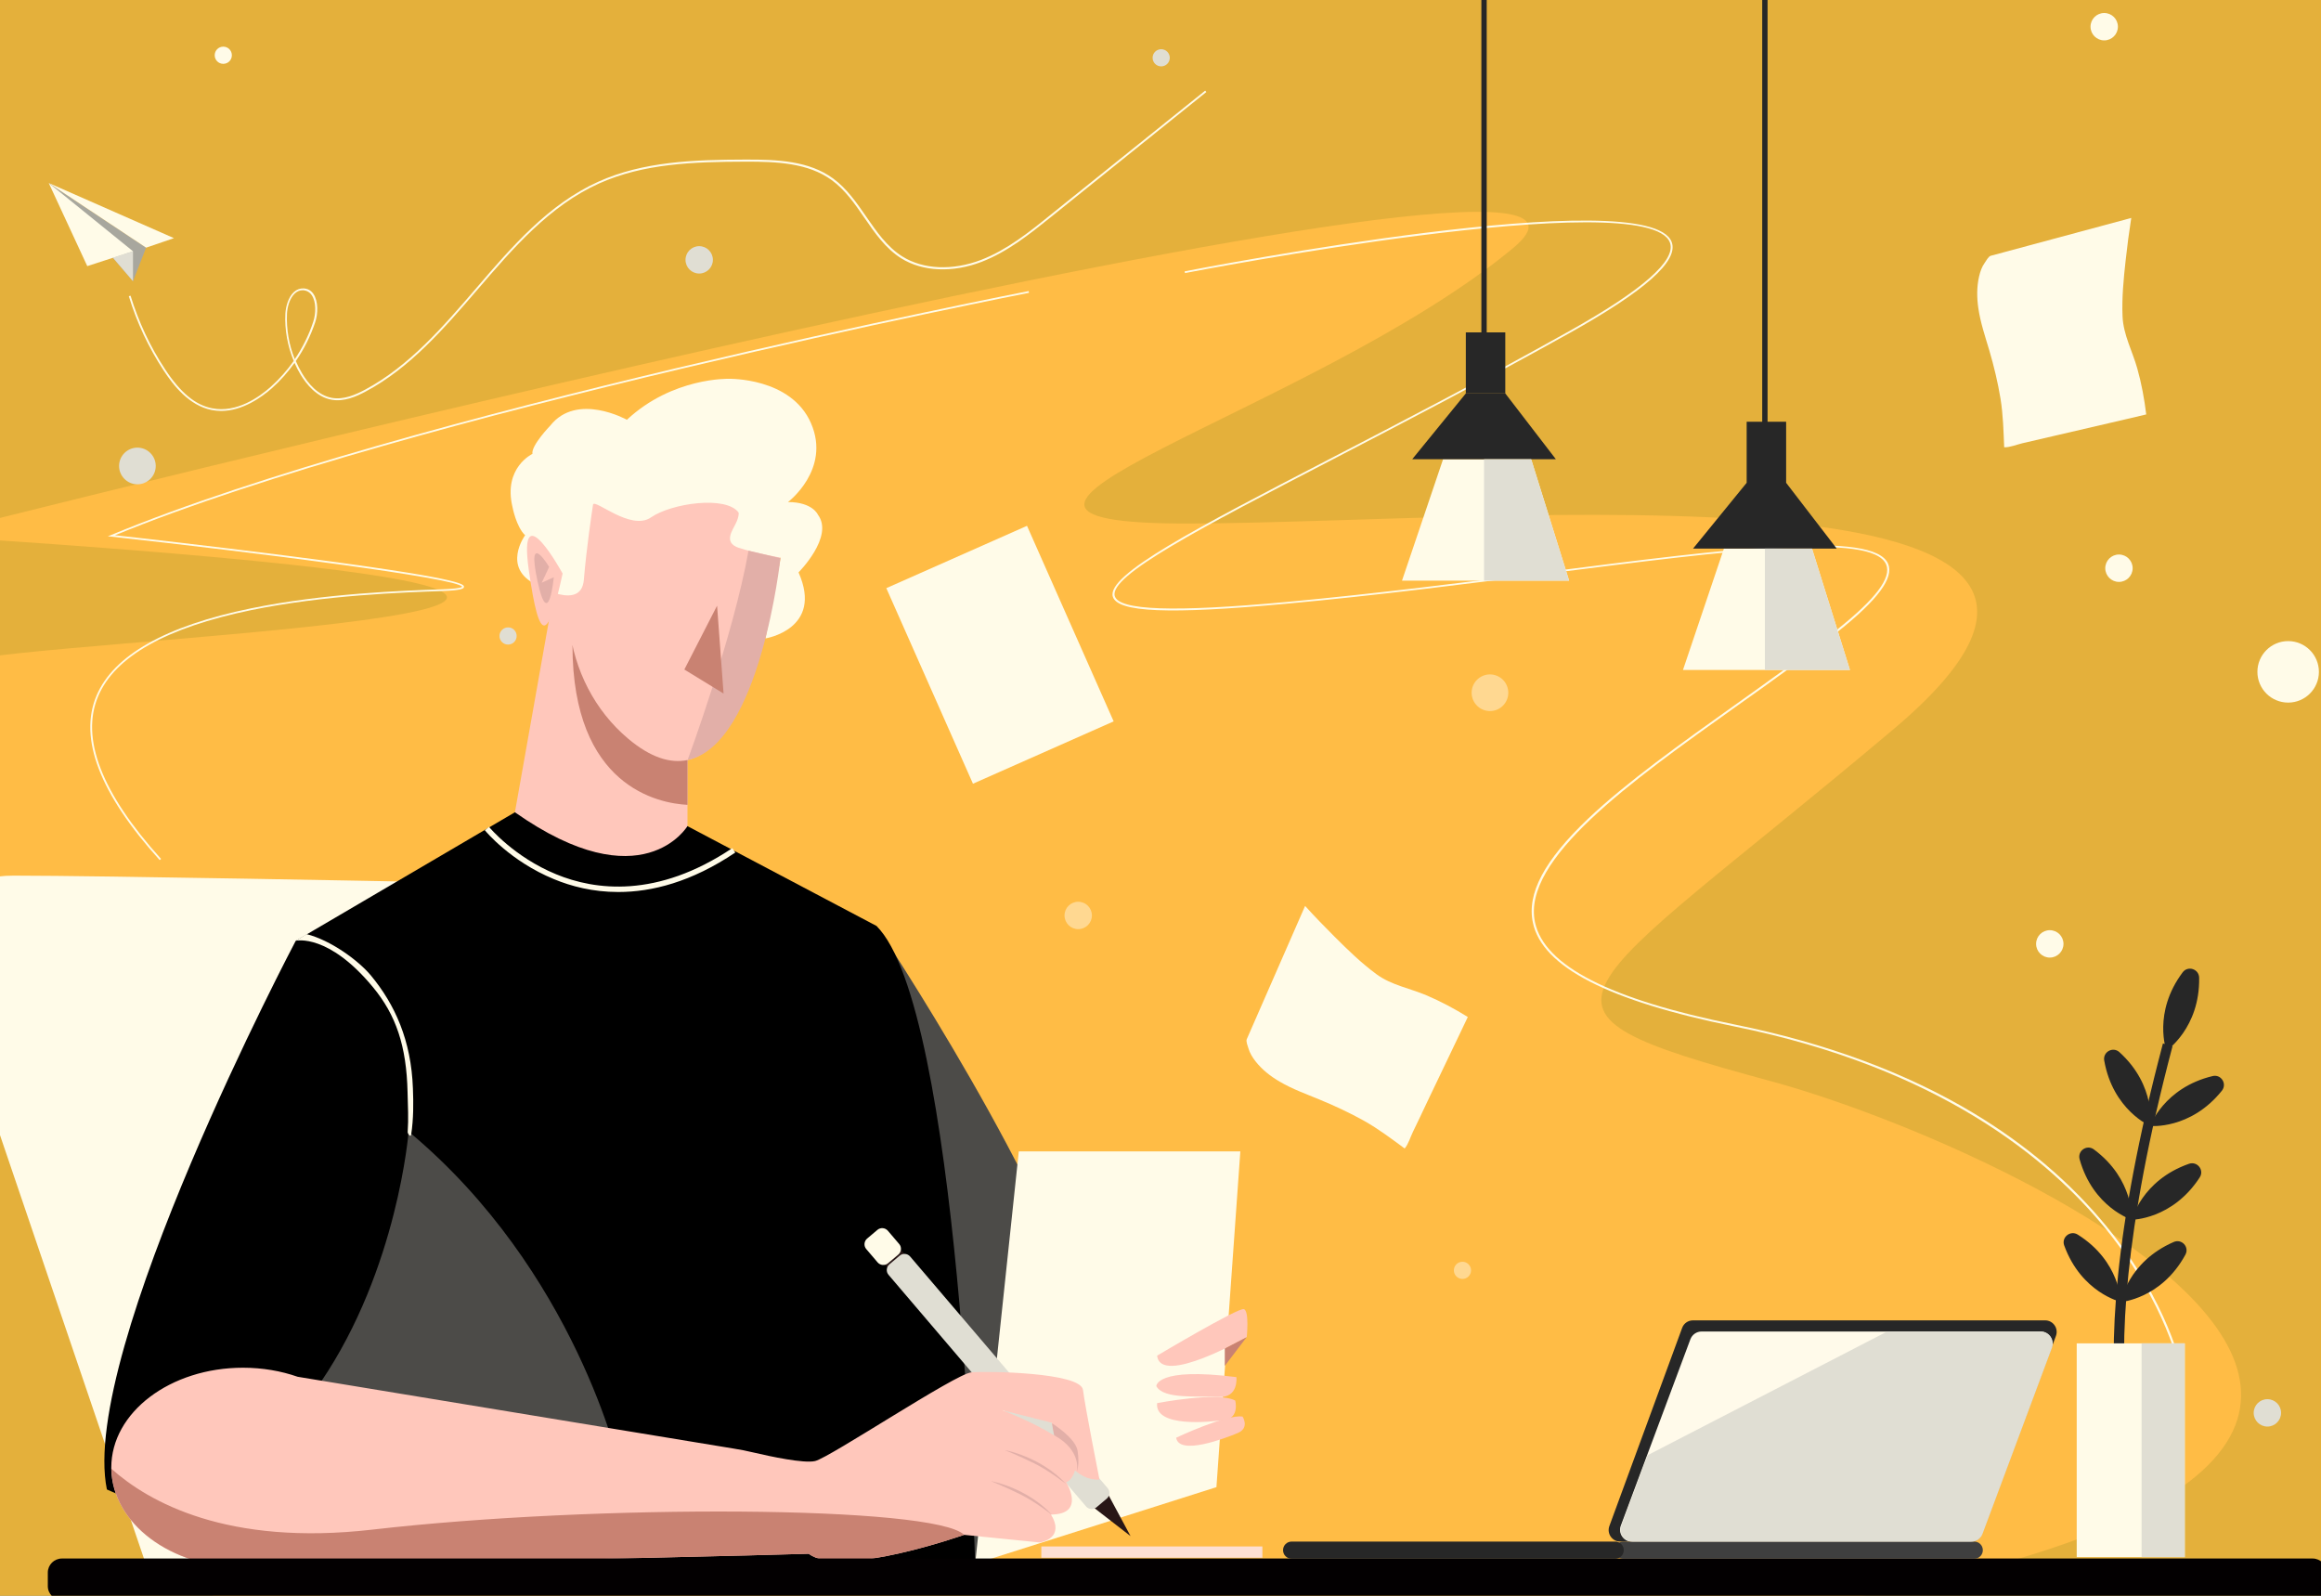 <svg xmlns="http://www.w3.org/2000/svg" xmlns:xlink="http://www.w3.org/1999/xlink" viewBox="0 0 2000 1375"><rect x="0" y="0" width="2000" height="1375" fill="#808080" stroke="none"/><style>.st3{fill:#fffbe8}.st4{fill:#272727}.st5{fill:#e0ded3}.st7{fill:#4c4b48}.st8{fill:#ffc7bb}.st9{fill:#c98272}.st10{fill:#281616}.st11{fill:#e2afa8}.st16{fill:#ffd891}</style><g id="Layer_2"><defs><path id="SVGID_1_" d="M0 0h2000v1375H0z"/></defs><clipPath id="SVGID_2_"><use xlink:href="#SVGID_1_" overflow="visible"/></clipPath><g clip-path="url(#SVGID_2_)"><path id="XMLID_106_" fill="#e4b03b" d="M-160.6-213h2190.8v1643.1H-160.6z"/><path id="XMLID_75_" d="M-61 461.6S1475.3 71.4 1303.8 213.8 762.9 452 1026.2 451.1c263.3-.9 888.2-61.3 605.8 176.9s-341.7 239.7-105.7 303.7 972.1 414.8-427.3 499.8c-1384.2 84-813.6-205.9-818.8-205.6 0 0 325.7-142.2-64.9-285.9-364.4-188.4-361.2-353.1-230.8-373.2 130.3-20.1 858.7-47-45.5-105.2z" fill="#ffbc45"/><g id="XMLID_76_"><path id="XMLID_78_" class="st3" d="M1878.5 1181.2c-.1-.6-11.4-57.7-64.1-122.5-48.7-59.8-143.6-138.6-319.6-174.2-108.9-22-165.8-51.3-173.9-89.4-5.4-25.2 9.8-53.7 47.6-89.7 33.2-31.5 80.4-65.1 126-97.6 30.1-21.4 61.3-43.6 88.4-65.2 33.3-26.5 47.2-44.8 42.4-56.2-11.8-27.9-134.9-12.2-290.9 7.7-69.6 8.9-148.5 19-226 26.1-100.8 9.3-145.5 7.5-149.5-6.1-5.5-18.8 71.1-58.6 187.2-118.8 61.3-31.8 130.7-67.8 205.6-109.7 63.5-35.5 92.8-61.2 87.3-76.5-18.7-51-414 25.4-417.9 26.2l-.3-1.5c16.3-3.2 400.6-77.4 419.7-25.2 6 16.3-22.8 41.9-87.9 78.3-74.9 41.8-144.4 77.9-205.6 109.7-111.2 57.7-191.6 99.4-186.4 117 3.6 12.4 50.7 14 147.9 5.1 77.6-7.2 156.4-17.2 226-26.1 156.6-20 280.2-35.8 292.5-6.8 5.1 12.1-8.9 31-42.8 58-27.2 21.6-58.3 43.8-88.5 65.2-90.7 64.6-184.5 131.4-173 185.7 8 37.5 64.5 66.4 172.7 88.2 77.9 15.8 146.6 41.2 204.3 75.7 46.1 27.6 85.2 60.9 116.3 99.1 52.9 65.1 64.2 122.5 64.3 123.1l-1.8.4z"/></g><path class="st4" d="M1852.4 1299.5l5.8-6.3-2.9 3.2 2.9-3.1c-.7-.7-70.8-71.8 13.9-392l-8.3-2.2c-86.5 326.8-14.5 397.5-11.4 400.4z"/><path class="st4" d="M1826.3 906.6c32.1 29.1 26.5 63.6 26.5 63.6s-32.1-13.7-39.6-56.4c-1.3-7.4 7.5-12.3 13.1-7.2zM1906.6 927.2c-42.1 10.1-53.8 43-53.8 43s34.7 3.4 61.8-30.4c4.7-5.9-.7-14.4-8-12.6zM1804.3 990.4c34.8 25.8 32.7 60.6 32.7 60.6s-33.3-10.4-45-52.1c-2-7.3 6.2-13 12.3-8.5zM1886.2 1002.8c-40.9 14.3-49.2 48.2-49.2 48.2s34.9-.1 58.5-36.5c4.1-6.3-2.1-14.2-9.3-11.7zM1790.4 1063.8c36.7 23.1 37.1 58 37.1 58s-34-7.9-48.8-48.7c-2.5-7 5.3-13.3 11.7-9.3zM1873 1070.2c-39.7 17.3-45.5 51.7-45.5 51.7s34.8-2.6 55.6-40.7c3.7-6.7-3.1-14.1-10.1-11zM1895 842.5c.7 43.3-28.2 62.8-28.2 62.8s-12-32.8 14-67.5c4.5-6 14.1-2.9 14.2 4.7z"/><path class="st3" d="M1789.5 1157.5h93.1v184.2h-93.1z"/><path class="st5" d="M1845.4 1157.5h37.2v184.2h-37.2z"/><path class="st3" d="M124.6 1344.6L-53.7 820.1s-10.5-65.6 65.6-65.6 340.9 5.2 340.9 5.2L581 1344.5H124.6z"/><g id="XMLID_55_"><path id="XMLID_83_" class="st3" d="M137.6 741.1c-51.7-57.2-70-104.9-54.4-141.8 14.7-34.7 59.5-60 133-75.1 62.8-12.9 131.2-15.3 164.1-16.4 15.7-.5 17.7-1.9 17.9-2.2-3-7.5-182.4-30-302.3-43.2l-3-.3 2.8-1.1C348.5 356.2 881 251.8 886.4 250.8l.3 1.5c-5.3 1-533.8 104.6-787.6 208.9 14.8 1.6 82.1 9.2 148.7 17.7 152.3 19.5 152.1 24.6 152 26.8-.1 1.4-1.6 3-19.4 3.6-32.8 1.1-101.2 3.5-163.9 16.4-73 15-117.4 39.9-131.9 74.2-15.3 36.2 2.9 83.4 54.2 140.2l-1.2 1z"/></g><path id="XMLID_46_" fill="#fddfd2" d="M897.3 1332.5h190.5v9.7H897.3z"/><path id="XMLID_26_" class="st7" d="M755.3 797.8s155.3 233 182 354.6l-96.9 194.9-85.1-549.5z"/><path id="XMLID_30_" class="st3" d="M1048.2 1281.4l-207.9 66 37.6-355.3h190.9z"/><path id="XMLID_19_" d="M443.7 699.9L254.8 810.7s-186.9 354-162.7 472.7l144.9 64h603.3s-13.8-479.3-85.1-549.6l-162.9-86-148.6-11.9z"/><path id="XMLID_18_" class="st8" d="M592.4 654.9v56.9s-38.9 65.3-148.7-11.9l38.6-217.6 103.9 162.9 6.2 9.7z"/><path id="XMLID_16_" class="st9" d="M592.4 654.9v38.6c-24.9-1.3-99-15.5-99.1-137.4l92.9 89.1 6.2 9.7z"/><path id="XMLID_54_" class="st8" d="M679.6 435s-24.4 206.8-87.2 219.9c-14.5 3-31.4-1.8-51.1-18.4-28.8-24.2-46.5-59.1-50.7-96.6-6.2-54.7 3.6-109.1 3.6-109.1l155.7-4.2 29.7 8.4z"/><path class="st3" d="M461.9 503.7s38.9 23.5 41.2-4.1c2.3-27.8 7-58.8 7.9-64.7.9-5.9 32.4 23.1 50 10.9s64.7-19 75.5-4.1c0 0 .5 3.2-2.3 9-2.7 5.9-11.3 16.7 2.3 21.3 13.6 4.5 36.2 8.5 36.2 8.5l-13.1 69.6s50.2-8 28.5-56.9c0 0 30.8-30.8 16.7-49.7 0 0-4.5-10.9-25.8-10.9 0 0 37.1-28 19.9-67.8s-71-38.4-71-38.4-48.4-1.4-87.7 35.3c0 0-43-24-66 5 0 0-16.7 17.2-15.4 24.4 0 0-25.3 11.8-17.2 45.7 0 0 3.2 17.2 10.9 24.4-.1 0-20.4 28 9.4 42.5z"/><g id="XMLID_21_"><path id="XMLID_13_" class="st10" d="M943.1 1299.5l31.1 24.1-18.8-35z"/><path id="XMLID_20_" class="st10" d="M784.6 1094l-6.9 5.9c-2 1.7-5.1 1.5-6.8-.5l-11.8-13.8c-1.7-2-1.5-5.1.5-6.8l6.9-5.9c2-1.7 5.1-1.5 6.8.5l11.8 13.8c1.8 2 1.5 5-.5 6.8z"/><path id="XMLID_12_" class="st3" d="M774.2 1080.9l-9 7.6c-2.6 2.2-6.6 1.9-8.9-.7l-9.9-11.6c-2.2-2.6-1.9-6.6.7-8.9l9-7.6c2.6-2.2 6.6-1.9 8.9.7l9.9 11.6c2.2 2.6 1.9 6.6-.7 8.9z"/><path id="XMLID_11_" class="st5" d="M953.8 1291.2l-9 7.6c-2.6 2.2-6.6 1.9-8.9-.7l-170.3-199.7c-2.2-2.6-1.9-6.6.7-8.9l9-7.6c2.6-2.2 6.6-1.9 8.9.7l170.3 199.7c2.2 2.6 1.9 6.6-.7 8.9z"/></g><path id="XMLID_23_" class="st8" d="M997.1 1168.1s69.7-41.5 74.7-40.1c4.9 1.5 2.5 24.2 2.5 24.2s-74.3 42.6-77.2 15.9z"/><path id="XMLID_22_" class="st8" d="M996.4 1194.4s-.4-16.7 69-7.8c0 0 2.2 18.2-15.6 17.1s-47.1 2.2-53.4-9.3z"/><path id="XMLID_25_" class="st8" d="M997.1 1209s53-10.2 67.3-2.2c0 0 3.9 14.8-9 16.7-12.9 1.9-60.6 6.7-58.3-14.5z"/><path id="XMLID_28_" class="st9" d="M1074.2 1152.2l-18.8 24.7V1162z"/><path id="XMLID_14_" class="st7" d="M352.1 975s-9.2 118.1-75.7 215.9l257.7 73.7c.1 0-37.8-169.6-182-289.6z"/><path id="XMLID_24_" class="st8" d="M933.2 1197.6c-1.9-15.1-82.6-16.3-96.2-15.1-13.6 1.2-121.8 73.3-134.6 76.4-9.6 2.3-38.8-4-52.9-7.3-5.8-1.4-11.8-2.6-17.7-3.5l-375.3-61.8c-14.3-5-30.3-7.8-47.1-7.8-62.7 0-113.5 38.5-113.5 86v1.1c.8 47 51.3 85 113.5 85 2.3 0 4.5-.1 6.7-.1l425.3-10.2h.4l55.1-1.5c27.4 21.3 133.8-16.3 133.8-16.3l65.5 6.6c22.9-5.4 9.3-24.1 9.3-24.1 30.7 0 13.2-27.9 13.2-27.9s5-1 7.6-10.1c10.8 9.5 21.1 7.8 21.1 7.8s-12.3-62.1-14.2-77.2zm-69.6 17.5l42.8 10.8c.9 4.2 1.9 8 2.9 11.5-18.3-11.7-44.1-21.7-45.7-22.3z"/><path id="XMLID_27_" class="st9" d="M830.8 1322.5s-106.4 37.6-133.8 16.3l-55.1 1.5h-.4l-425.3 10.2c-2.2.1-4.5.1-6.7.1-62.2 0-112.7-37.9-113.5-85 32.1 28.6 99.8 66.8 224.9 52.4 192.8-22.2 484.3-20.7 509.9 4.5z"/><g id="XMLID_35_"><path id="XMLID_72_" class="st3" d="M351.3 975.3c.8-11 .2-22.2-.1-34.1-.9-40-10-66.7-29.9-90.7-38.2-46.2-65.9-40-66.4-39.9l9.3-5.7c20.6 5.2 44.3 22.4 55.3 35.5 20.9 25.2 34.8 56.1 36.3 97.3.5 12.6.6 26-1.5 40-.4 2.4-3.1-.7-3-2.4z"/></g><path id="XMLID_51_" class="st11" d="M672.5 481s-17.3 160.8-80 173.9c0 0 39.3-106.2 52.5-180.4l27.5 6.5z"/><path id="XMLID_9_" class="st8" d="M484.8 494.2s-38.6-70.7-29.2-3.5 16.8 60.3 29.2 3.5z"/><path id="XMLID_10_" class="st11" d="M473.2 488.5s-19.8-33.2-10.1 11.9c9.6 45 14.1-3 14.1-3l-10.4 4.7 6.4-13.6z"/><g id="XMLID_56_"><path id="XMLID_73_" class="st3" d="M532.8 768.6c-21.9 0-40.6-4.9-55.5-11.1-37.4-15.4-58.6-41-59.5-42.1l3.6-2.9c.2.3 21.5 25.9 57.8 40.8 33.4 13.8 86.9 21 151.8-22.5l2.6 3.8c-37.9 25.5-72 34-100.8 34z"/></g><path id="XMLID_3_" class="st8" d="M1013.5 1238.8s43.3-20.4 57.2-18.2c0 0 6.4 9.7-4.2 14.2-10.7 4.5-50.6 19.7-53 4z"/><path id="XMLID_32_" d="M1992.8 1378.8H53.3c-6.7 0-12.1-5.5-12.1-12.1V1355c0-6.7 5.5-12.1 12.1-12.1h1939.5c6.7 0 12.1 5.5 12.1 12.1v11.7c.1 6.6-5.4 12.1-12.1 12.1z" fill="#030001"/><path id="XMLID_40_" class="st4" d="M1396.1 1328.3h302.4c4.1 0 7.9-2.6 9.3-6.5l63.8-170.7c2.4-6.5-2.4-13.4-9.3-13.4h-303.5c-4.2 0-7.9 2.6-9.3 6.5l-62.7 170.7c-2.4 6.5 2.4 13.4 9.3 13.4z"/><path id="XMLID_52_" d="M1767.8 1161.2l-59.9 160.5c-1.5 4-5.4 6.7-9.7 6.7h-291.9c-7.2 0-12.2-7.2-9.6-13.9l22.6-60.6 37.3-99.9c1.5-4 5.3-6.7 9.6-6.7h291.9c7.3 0 12.3 7.2 9.7 13.9z" fill="#fffaea"/><path id="XMLID_41_" d="M1701.2 1343.1h-302.3c-4.1 0-7.4-3.3-7.4-7.4 0-4.1 3.3-7.4 7.4-7.4h302.3c4.1 0 7.4 3.3 7.4 7.4 0 4.1-3.3 7.4-7.4 7.4z" fill="#3f3f3f"/><path id="XMLID_42_" class="st4" d="M1391.8 1343.1H1113c-4.1 0-7.4-3.3-7.4-7.4 0-4.1 3.3-7.4 7.4-7.4h278.8c4.1 0 7.4 3.3 7.4 7.4 0 4.1-3.3 7.4-7.4 7.4z"/><path id="XMLID_50_" class="st5" d="M1768.2 1161.2l-59.9 160.5c-1.5 4-5.4 6.7-9.7 6.7h-291.9c-7.2 0-12.2-7.2-9.6-13.9l22.6-60.6 206.5-106.6h132.4c7.1 0 12.1 7.2 9.6 13.9z"/><g id="XMLID_64_"><path id="XMLID_47_" class="st3" d="M1243.5 395.7l-35.4 104.6h144l-32.7-104.6z"/><path id="XMLID_60_" class="st4" d="M1263.1 339l-46.2 56.7h123.8l-43.6-56.7z"/><path id="XMLID_61_" class="st4" d="M1263.1 286.4h34V339h-34z"/><path id="XMLID_62_" class="st5" d="M1278.8 395.7v104.6h73.3l-32.7-104.6z"/><g id="XMLID_63_"><path id="XMLID_90_" class="st4" d="M1276.5-94h4.6v406.7h-4.6z"/></g></g><g id="XMLID_65_"><path id="XMLID_70_" class="st3" d="M1485.5 472.7l-35.3 104.6h143.9l-32.7-104.6z"/><path id="XMLID_69_" class="st4" d="M1505.1 416l-46.2 56.7h123.8l-43.6-56.7z"/><path id="XMLID_68_" class="st4" d="M1505.1 363.4h34V416h-34z"/><path id="XMLID_67_" class="st5" d="M1520.8 472.7v104.6h73.3l-32.7-104.6z"/><g id="XMLID_66_"><path id="XMLID_91_" class="st4" d="M1518.5-116.3h4.6v506h-4.6z"/></g></g><path id="XMLID_85_" class="st3" d="M1124.6 780.6s-50.1 114.5-50.3 114.9c-.8 1.9 1 6.1 1.5 7.9 1.2 4.1 3.4 7.6 6 11 5.6 7.2 13 13 20.9 17.6 10.9 6.4 22.9 10.7 34.5 15.5 13.1 5.4 25.9 11.4 38.3 18.3 12.4 7 23.5 15.4 34.9 23.8 3.2-3.7 5-10.1 7.2-14.5 4.1-8.5 8.2-17 12.2-25.6l26.7-55.8c2.8-5.8 5.5-11.6 8.3-17.4-11.4-7.1-23.4-13.5-35.7-18.7-14.3-6.1-30.1-8.7-42.9-18.1-13.1-9.6-24.8-21-36.3-32.5-8.5-8.5-17.1-17.3-25.3-26.4z"/><path id="XMLID_1_" class="st3" d="M1836.5 187.8s-120.6 32.5-121.1 32.6c-2 .5-4.1 4.6-5.2 6.1-2.5 3.5-3.8 7.4-4.8 11.6-2.1 8.9-2 18.3-.7 27.3 1.8 12.5 5.9 24.5 9.5 36.6 4 13.6 7.3 27.4 9.6 41.3 2.3 14.1 2.6 28 3.2 42.1 4.9.2 11-2.4 15.8-3.5 9.2-2.1 18.4-4.3 27.6-6.4 20.1-4.7 40.2-9.4 60.3-14 6.2-1.5 12.5-2.9 18.7-4.4-1.6-13.3-4.1-26.8-7.7-39.6-4.2-15-12-28.9-12.7-44.8-.7-16.2.9-32.5 2.7-48.6 1.3-12.1 2.9-24.2 4.8-36.3z"/><g id="XMLID_86_"><path id="XMLID_104_" fill="#a8a79e" d="M114.6 242.3l11.3-28.9L42 157.7z"/><path id="XMLID_101_" class="st3" d="M125.9 213.4l24-8.2L42 157.7z"/><path id="XMLID_103_" class="st5" d="M97.3 222.1l17.3 20.2v-25.8z"/><path id="XMLID_102_" class="st3" d="M42 157.7l33.2 71.6 39.4-12.8z"/></g><g id="XMLID_105_"><path id="XMLID_87_" class="st3" d="M190.6 354.1c-2.7 0-5.4-.3-8.2-.8-19.6-3.9-33-21.3-41.4-34.1-13-19.8-23.1-41.3-30-64l1.5-.4c6.9 22.5 16.9 43.9 29.9 63.6 13.1 19.9 25.9 30.6 40.4 33.4 21.2 4.2 40.7-9.8 50.5-18.5 7.5-6.7 14.1-14.2 19.8-22.3-5.3-12.8-7.9-26.9-7.2-40.7.3-5.8 2.4-14.2 7.4-18.7 2.4-2.2 5.2-3.2 8.3-3.1 3.6.2 6.5 1.8 8.5 4.8 4.2 6.2 4 17 1.5 24.4-4 11.9-9.6 23.1-16.7 33.4 1.6 3.7 3.4 7.2 5.4 10.6 5 8.4 13.5 18.9 25.6 21.1 10.3 1.9 20.7-2.8 28.6-7 38.2-20.4 67.5-54.5 95.8-87.4 30.6-35.7 62.3-72.5 105.4-91.9 38.5-17.3 81.8-18.9 126.5-19 28-.1 54.8 1.1 75.6 16.2 11.8 8.6 20.3 20.9 28.5 32.8 8.9 12.9 18 26.2 31.3 34.5 18 11.3 43.4 12.3 67.9 2.9 22.2-8.6 41.1-23.7 59.3-38.4l133.7-107.4 1 1.2L905.6 187c-18.3 14.7-37.3 29.9-59.7 38.6-25 9.6-50.8 8.5-69.3-3-13.5-8.5-22.8-21.9-31.7-34.9-8.1-11.8-16.6-24.1-28.2-32.5-20.4-14.8-47-16-74.7-15.9-44.5.1-87.6 1.6-125.8 18.8-42.7 19.2-74.3 56-104.8 91.5-28.4 33-57.8 67.2-96.2 87.7-8.2 4.4-18.9 9.1-29.6 7.1-12.7-2.3-21.5-13.2-26.7-21.8-1.9-3.2-3.6-6.5-5.1-9.9-5.7 7.9-12.2 15.3-19.5 21.8-8.8 7.7-25.2 19.6-43.7 19.6zm70.2-104c-2.5 0-4.7.9-6.7 2.7-4.6 4.2-6.6 12.1-6.8 17.6-.6 13.2 1.7 26.7 6.7 39.1 6.7-9.9 12.1-20.7 15.9-32.2 2.4-7.1 2.7-17.2-1.3-23-1.8-2.6-4.3-4-7.4-4.2h-.4z"/></g><path id="XMLID_110_" transform="rotate(-23.897 861.774 564.203)" class="st3" d="M795.4 472H928v184.3H795.4z"/><path class="st9" d="M617.9 521.9l5.6 75.7-33.8-20.7z"/><circle class="st3" cx="1971.7" cy="578.9" r="26.5"/><path class="st11" d="M918.7 1278.7c.6.6-13.9-11.1-27.5-17.8-13.6-6.7-25.3-11.4-25.3-11.4s30.6 5.3 52.8 29.2zM906.7 1305.4c.6.6-13.9-11.1-27.5-17.8s-25.3-11.4-25.3-11.4 30.6 5.3 52.8 29.2zM906.5 1226.4s20.5 12.6 22.1 23.9c1.8 12.4-.7 17.5-.7 17.5s4.6-17.8-19.5-31.1c-.3-.2-1.9-10.3-1.9-10.3z"/><g><circle class="st16" cx="929.1" cy="788.8" r="11.8"/><circle class="st3" cx="1813.2" cy="23" r="11.8"/><circle class="st3" cx="1825.9" cy="489.6" r="11.8"/><circle class="st5" cx="1000.6" cy="49.8" r="7.4"/><path class="st3" d="M199.8 47.6c0 4.1-3.3 7.4-7.4 7.4-4.1 0-7.4-3.3-7.4-7.4 0-4.1 3.3-7.4 7.4-7.4 4.1 0 7.4 3.3 7.4 7.4z"/><path class="st5" d="M445.2 548c0 4.1-3.3 7.4-7.4 7.4-4.1 0-7.4-3.3-7.4-7.4 0-4.1 3.3-7.4 7.4-7.4 4.1-.1 7.4 3.3 7.4 7.4z"/><path class="st16" d="M1267.6 1094.6c0 4.1-3.3 7.4-7.4 7.4s-7.4-3.3-7.4-7.4c0-4.1 3.3-7.4 7.4-7.4s7.4 3.3 7.4 7.4z"/><circle class="st3" cx="1766.3" cy="813.3" r="11.8"/><circle class="st5" cx="1953.8" cy="1217.4" r="11.8"/><circle class="st5" cx="602.5" cy="223.9" r="11.8"/><path class="st16" d="M1299.7 596.9c0 8.7-7.1 15.8-15.8 15.8s-15.8-7.1-15.8-15.8 7.1-15.8 15.8-15.8 15.8 7.1 15.8 15.8z"/><path class="st5" d="M134.2 401.5c0 8.7-7.1 15.8-15.8 15.8-8.7 0-15.8-7.1-15.8-15.8 0-8.7 7.1-15.8 15.8-15.8 8.7 0 15.8 7.1 15.8 15.8z"/></g></g></g></svg>